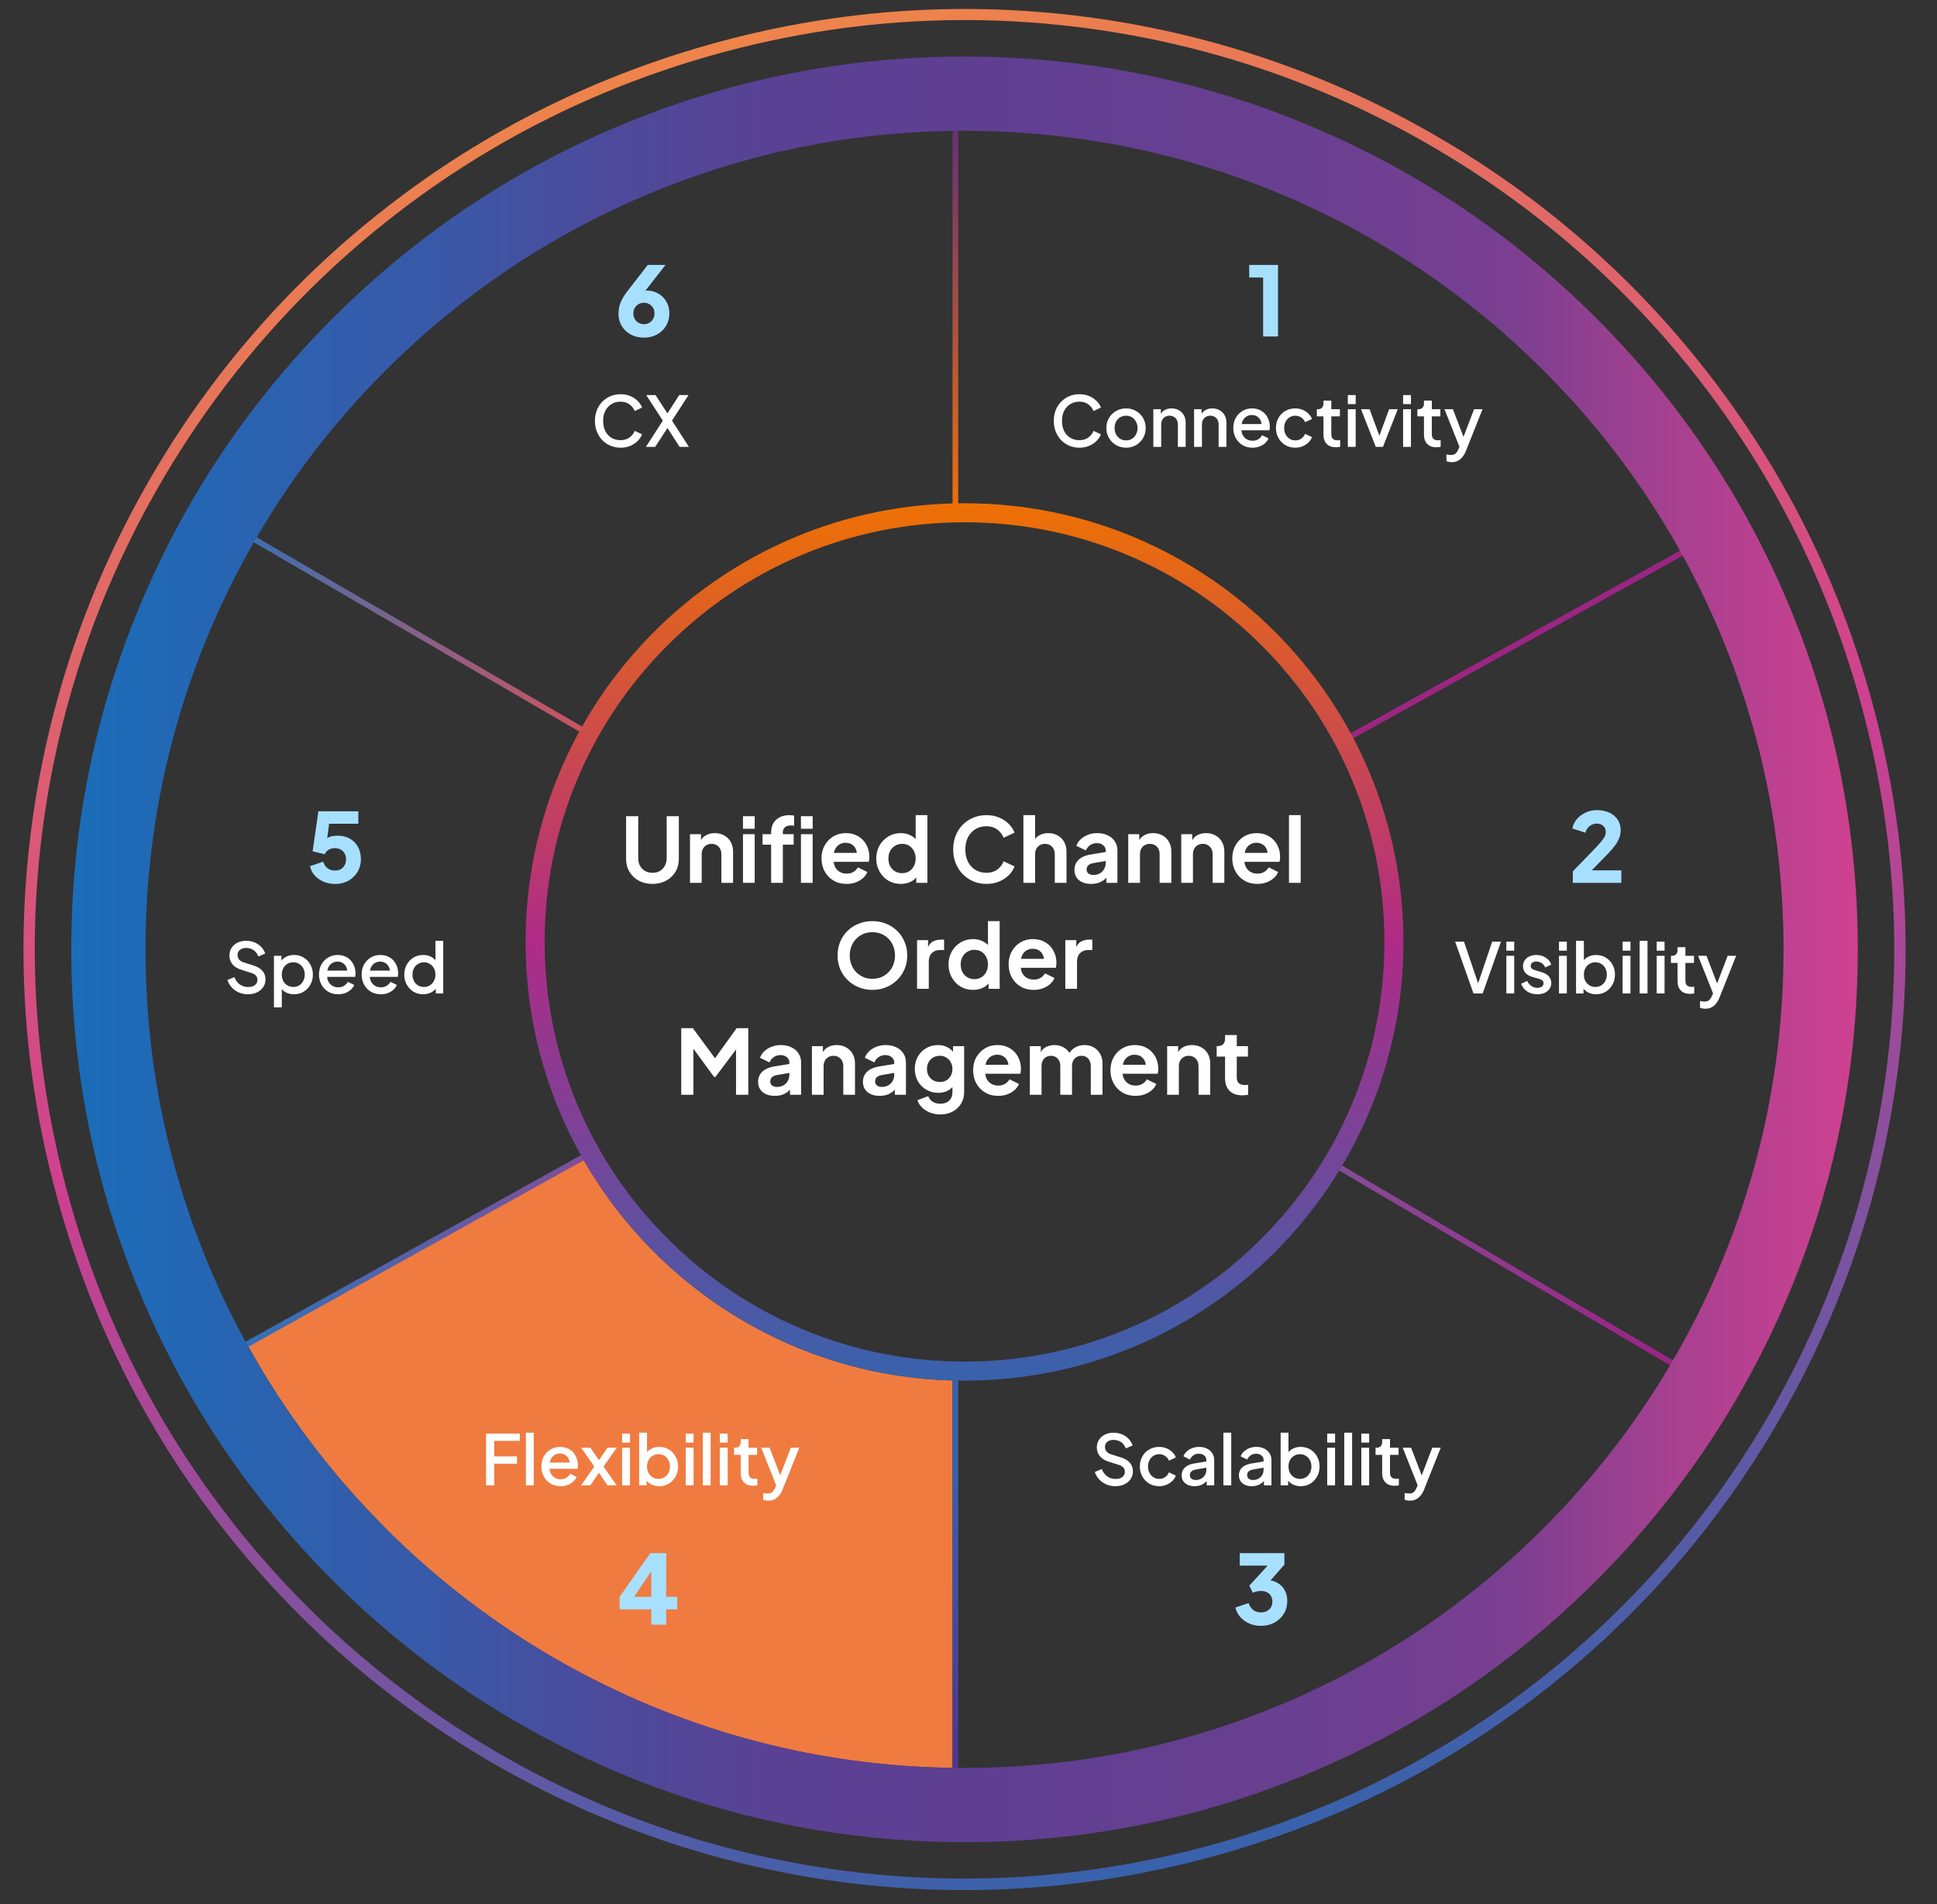 <svg width="585" height="575" viewBox="0 0 585 575" fill="none" xmlns="http://www.w3.org/2000/svg">
<rect x="0" y="0" width="585" height="575" fill="#333333" stroke="none"/>
<path d="M116.412 461.435C99.965 444.999 86.047 426.551 74.948 406.494L176.28 350.29C198.594 389.081 240.001 415.574 287.677 416.839V533.846C255.529 533.386 224.416 526.892 195.029 514.479C165.583 502.008 139.129 484.192 116.412 461.492V461.435Z" fill="#EF7B40"/>
<path d="M62.744 153.658L61.877 155.148L178.235 222.822L179.102 221.332L62.744 153.658Z" fill="url(#paint0_linear_4922_10136)"/>
<path d="M176.178 348.411L67.536 408.838L68.375 410.344L177.017 349.918L176.178 348.411Z" fill="url(#paint1_linear_4922_10136)"/>
<path d="M517.052 160.934L406.544 222.146L407.381 223.654L517.889 162.442L517.052 160.934Z" fill="url(#paint2_linear_4922_10136)"/>
<path d="M289.402 414.31H287.677V543.5H289.402V414.31Z" fill="url(#paint3_linear_4922_10136)"/>
<path d="M289.402 23.52H287.677V154.607H289.402V23.52Z" fill="url(#paint4_linear_4922_10136)"/>
<path d="M402.94 350.547L402.064 352.033L511.475 416.435L512.351 414.949L402.94 350.547Z" fill="url(#paint5_linear_4922_10136)"/>
<path d="M291.301 556.259C254.897 556.259 219.529 549.132 186.288 535.053C154.14 521.49 125.327 502.065 100.541 477.296C75.754 452.527 56.316 423.735 42.743 391.61C28.653 358.393 21.522 323.049 21.522 286.672C21.522 250.294 28.653 214.95 42.743 181.733C56.316 149.608 75.754 120.816 100.541 96.047C125.327 71.278 154.14 51.853 186.288 38.29C219.529 24.21 254.897 17.084 291.301 17.084C327.705 17.084 363.074 24.21 396.315 38.29C428.463 51.853 457.275 71.278 482.062 96.047C506.849 120.816 526.287 149.608 539.859 181.733C553.949 214.95 561.081 250.294 561.081 286.672C561.081 323.049 553.949 358.393 539.859 391.61C526.287 423.735 506.849 452.527 482.062 477.296C457.275 502.065 428.463 521.49 396.315 535.053C363.074 549.132 327.705 556.259 291.301 556.259ZM291.301 39.497C257.888 39.497 225.51 46.049 195.03 58.922C165.584 71.393 139.13 89.208 116.413 111.908C93.697 134.608 75.869 161.044 63.389 190.468C50.507 220.927 43.951 253.282 43.951 286.672C43.951 320.061 50.507 352.416 63.389 382.875C75.869 412.299 93.697 438.734 116.413 461.435C139.13 484.135 165.584 501.95 195.03 514.421C225.51 527.294 257.888 533.846 291.301 533.846C324.715 533.846 357.093 527.294 387.573 514.421C417.018 501.95 443.473 484.135 466.189 461.435C488.906 438.734 506.734 412.299 519.213 382.875C532.096 352.416 538.652 320.061 538.652 286.672C538.652 253.282 532.096 220.927 519.213 190.468C506.734 161.044 488.906 134.608 466.189 111.908C443.473 89.208 417.018 71.393 387.573 58.922C357.093 46.049 324.715 39.497 291.301 39.497Z" fill="url(#paint6_linear_4922_10136)"/>
<path d="M291.243 570.741C278.246 570.741 265.249 569.821 252.251 568.04C215.848 562.982 181.227 551.086 149.251 532.639C117.276 514.191 89.613 490.169 67.069 461.205C43.663 431.206 26.812 397.242 16.863 360.232C6.914 323.222 4.556 285.35 9.789 247.707C14.85 211.329 26.755 176.733 45.215 144.78C63.676 112.828 87.715 85.185 116.7 62.657C146.721 39.267 180.709 22.429 217.745 12.487C254.782 2.545 292.681 0.188 330.35 5.418C366.754 10.475 401.375 22.371 433.35 40.819C465.326 59.266 492.988 83.288 515.532 112.253C538.939 142.252 555.789 176.216 565.738 213.226C575.688 250.236 578.045 288.108 572.812 325.75C567.751 362.128 555.847 396.724 537.386 428.677C518.925 460.63 494.886 488.273 465.901 510.8C435.881 534.19 401.892 551.029 364.856 560.971C340.587 567.465 315.915 570.741 291.243 570.741ZM291.416 6.05C267.032 6.05 242.647 9.268 218.666 15.705C182.032 25.532 148.446 42.198 118.828 65.243C90.188 87.541 66.437 114.839 48.206 146.389C29.975 177.94 18.186 212.134 13.182 248.052C8.007 285.235 10.364 322.647 20.141 359.255C29.918 395.862 46.653 429.424 69.715 459.021C92.029 487.64 119.346 511.375 150.919 529.593C182.492 547.81 216.71 559.592 252.654 564.591C289.863 569.764 327.302 567.407 363.936 557.638C400.57 547.81 434.156 531.144 463.773 508.099C492.413 485.801 516.165 458.504 534.395 426.953C552.626 395.403 564.416 361.209 569.419 325.29C574.595 288.108 572.237 250.696 562.46 214.088C552.684 177.48 535.948 143.918 512.887 114.322C490.573 85.702 463.256 61.968 431.683 43.75C400.11 25.532 365.891 13.751 329.947 8.751C317.123 6.97 304.24 6.05 291.416 6.05Z" fill="url(#paint7_linear_4922_10136)"/>
<path d="M291.301 157.711C308.439 157.711 325.002 161.044 340.644 167.653C355.769 174.032 369.284 183.17 380.959 194.836C392.633 206.502 401.777 220.007 408.161 235.122C414.775 250.753 418.11 267.362 418.11 284.43C418.11 301.498 414.775 318.107 408.161 333.738C401.777 348.853 392.633 362.358 380.959 374.024C369.284 385.69 355.769 394.828 340.644 401.207C325.002 407.816 308.381 411.149 291.301 411.149C274.22 411.149 257.6 407.816 241.957 401.207C226.832 394.828 213.317 385.69 201.643 374.024C189.968 362.358 180.824 348.853 174.44 333.738C167.827 318.107 164.491 301.498 164.491 284.43C164.491 267.362 167.827 250.753 174.44 235.122C180.824 220.007 189.968 206.502 201.643 194.836C213.317 183.17 226.832 174.032 241.957 167.653C257.6 161.044 274.22 157.711 291.301 157.711ZM291.301 151.964C218.091 151.964 158.74 211.272 158.74 284.43C158.74 357.588 218.091 416.896 291.301 416.896C364.511 416.896 423.861 357.588 423.861 284.43C423.861 211.272 364.511 151.964 291.301 151.964Z" fill="url(#paint8_linear_4922_10136)"/>
<path d="M197.051 266.907C195.503 266.907 194.126 266.583 192.92 265.935C191.732 265.287 190.796 264.396 190.112 263.262C189.428 262.128 189.086 260.841 189.086 259.401V246.468H192.758V259.212C192.758 260.04 192.938 260.787 193.298 261.453C193.676 262.119 194.189 262.641 194.837 263.019C195.485 263.379 196.223 263.559 197.051 263.559C197.897 263.559 198.635 263.379 199.265 263.019C199.913 262.641 200.417 262.119 200.777 261.453C201.155 260.787 201.344 260.04 201.344 259.212V246.468H205.016V259.401C205.016 260.841 204.674 262.128 203.99 263.262C203.306 264.396 202.361 265.287 201.155 265.935C199.967 266.583 198.599 266.907 197.051 266.907ZM208.385 266.583V251.895H211.706V254.784L211.436 254.271C211.778 253.389 212.336 252.723 213.11 252.273C213.902 251.805 214.82 251.571 215.864 251.571C216.944 251.571 217.898 251.805 218.726 252.273C219.572 252.741 220.229 253.398 220.697 254.244C221.165 255.072 221.399 256.035 221.399 257.133V266.583H217.862V257.97C217.862 257.322 217.736 256.764 217.484 256.296C217.232 255.828 216.881 255.468 216.431 255.216C215.999 254.946 215.486 254.811 214.892 254.811C214.316 254.811 213.803 254.946 213.353 255.216C212.903 255.468 212.552 255.828 212.3 256.296C212.048 256.764 211.922 257.322 211.922 257.97V266.583H208.385ZM224.39 266.583V251.895H227.927V266.583H224.39ZM224.39 250.248V246.468H227.927V250.248H224.39ZM232.893 266.583V255.054H230.301V251.895H232.893V251.409C232.893 250.293 233.118 249.348 233.568 248.574C234.036 247.782 234.684 247.179 235.512 246.765C236.34 246.351 237.321 246.144 238.455 246.144C238.671 246.144 238.905 246.162 239.157 246.198C239.427 246.216 239.652 246.243 239.832 246.279V249.33C239.652 249.294 239.481 249.276 239.319 249.276C239.175 249.258 239.04 249.249 238.914 249.249C238.122 249.249 237.51 249.429 237.078 249.789C236.646 250.131 236.43 250.671 236.43 251.409V251.895H239.697V255.054H236.43V266.583H232.893ZM241.897 266.583V251.895H245.434V266.583H241.897ZM241.897 250.248V246.468H245.434V250.248H241.897ZM255.666 266.907C254.154 266.907 252.831 266.565 251.697 265.881C250.563 265.197 249.681 264.27 249.051 263.1C248.421 261.93 248.106 260.634 248.106 259.212C248.106 257.736 248.421 256.431 249.051 255.297C249.699 254.145 250.572 253.236 251.67 252.57C252.786 251.904 254.028 251.571 255.396 251.571C256.548 251.571 257.556 251.76 258.42 252.138C259.302 252.516 260.049 253.038 260.661 253.704C261.273 254.37 261.741 255.135 262.065 255.999C262.389 256.845 262.551 257.763 262.551 258.753C262.551 259.005 262.533 259.266 262.497 259.536C262.479 259.806 262.434 260.04 262.362 260.238H251.022V257.538H260.364L258.69 258.807C258.852 257.979 258.807 257.241 258.555 256.593C258.321 255.945 257.925 255.432 257.367 255.054C256.827 254.676 256.17 254.487 255.396 254.487C254.658 254.487 254.001 254.676 253.425 255.054C252.849 255.414 252.408 255.954 252.102 256.674C251.814 257.376 251.706 258.231 251.778 259.239C251.706 260.139 251.823 260.94 252.129 261.642C252.453 262.326 252.921 262.857 253.533 263.235C254.163 263.613 254.883 263.802 255.693 263.802C256.503 263.802 257.187 263.631 257.745 263.289C258.321 262.947 258.771 262.488 259.095 261.912L261.957 263.316C261.669 264.018 261.219 264.639 260.607 265.179C259.995 265.719 259.266 266.142 258.42 266.448C257.592 266.754 256.674 266.907 255.666 266.907ZM272.063 266.907C270.641 266.907 269.372 266.574 268.256 265.908C267.14 265.224 266.258 264.297 265.61 263.127C264.962 261.957 264.638 260.661 264.638 259.239C264.638 257.799 264.962 256.503 265.61 255.351C266.258 254.199 267.14 253.281 268.256 252.597C269.39 251.913 270.65 251.571 272.036 251.571C273.152 251.571 274.142 251.796 275.006 252.246C275.888 252.678 276.581 253.29 277.085 254.082L276.545 254.811V246.144H280.082V266.583H276.734V263.748L277.112 264.45C276.608 265.242 275.906 265.854 275.006 266.286C274.106 266.7 273.125 266.907 272.063 266.907ZM272.441 263.667C273.251 263.667 273.962 263.478 274.574 263.1C275.186 262.722 275.663 262.2 276.005 261.534C276.365 260.868 276.545 260.103 276.545 259.239C276.545 258.393 276.365 257.637 276.005 256.971C275.663 256.287 275.186 255.756 274.574 255.378C273.962 255 273.251 254.811 272.441 254.811C271.649 254.811 270.938 255.009 270.308 255.405C269.678 255.783 269.183 256.305 268.823 256.971C268.481 257.619 268.31 258.375 268.31 259.239C268.31 260.103 268.481 260.868 268.823 261.534C269.183 262.2 269.678 262.722 270.308 263.1C270.938 263.478 271.649 263.667 272.441 263.667ZM297.919 266.907C296.479 266.907 295.147 266.646 293.923 266.124C292.717 265.602 291.655 264.873 290.737 263.937C289.837 263.001 289.135 261.903 288.631 260.643C288.127 259.383 287.875 258.006 287.875 256.512C287.875 255.018 288.118 253.641 288.604 252.381C289.108 251.103 289.81 250.005 290.71 249.087C291.628 248.151 292.699 247.431 293.923 246.927C295.147 246.405 296.479 246.144 297.919 246.144C299.359 246.144 300.646 246.387 301.78 246.873C302.932 247.359 303.904 248.007 304.696 248.817C305.488 249.609 306.055 250.482 306.397 251.436L303.103 252.975C302.725 251.967 302.086 251.139 301.186 250.491C300.286 249.825 299.197 249.492 297.919 249.492C296.659 249.492 295.543 249.789 294.571 250.383C293.617 250.977 292.87 251.796 292.33 252.84C291.808 253.884 291.547 255.108 291.547 256.512C291.547 257.916 291.808 259.149 292.33 260.211C292.87 261.255 293.617 262.074 294.571 262.668C295.543 263.262 296.659 263.559 297.919 263.559C299.197 263.559 300.286 263.235 301.186 262.587C302.086 261.921 302.725 261.084 303.103 260.076L306.397 261.615C306.055 262.569 305.488 263.451 304.696 264.261C303.904 265.053 302.932 265.692 301.78 266.178C300.646 266.664 299.359 266.907 297.919 266.907ZM309.081 266.583V246.144H312.618V254.784L312.132 254.271C312.474 253.389 313.032 252.723 313.806 252.273C314.598 251.805 315.516 251.571 316.56 251.571C317.64 251.571 318.594 251.805 319.422 252.273C320.268 252.741 320.925 253.398 321.393 254.244C321.861 255.072 322.095 256.035 322.095 257.133V266.583H318.558V257.97C318.558 257.322 318.432 256.764 318.18 256.296C317.928 255.828 317.577 255.468 317.127 255.216C316.695 254.946 316.182 254.811 315.588 254.811C315.012 254.811 314.499 254.946 314.049 255.216C313.599 255.468 313.248 255.828 312.996 256.296C312.744 256.764 312.618 257.322 312.618 257.97V266.583H309.081ZM329.541 266.907C328.515 266.907 327.624 266.736 326.868 266.394C326.112 266.052 325.527 265.566 325.113 264.936C324.699 264.288 324.492 263.541 324.492 262.695C324.492 261.885 324.672 261.165 325.032 260.535C325.392 259.887 325.95 259.347 326.706 258.915C327.462 258.483 328.416 258.177 329.568 257.997L334.374 257.214V259.914L330.243 260.616C329.541 260.742 329.019 260.967 328.677 261.291C328.335 261.615 328.164 262.038 328.164 262.56C328.164 263.064 328.353 263.469 328.731 263.775C329.127 264.063 329.613 264.207 330.189 264.207C330.927 264.207 331.575 264.054 332.133 263.748C332.709 263.424 333.15 262.983 333.456 262.425C333.78 261.867 333.942 261.255 333.942 260.589V256.809C333.942 256.179 333.69 255.657 333.186 255.243C332.7 254.811 332.052 254.595 331.242 254.595C330.486 254.595 329.811 254.802 329.217 255.216C328.641 255.612 328.218 256.143 327.948 256.809L325.059 255.405C325.347 254.631 325.797 253.965 326.409 253.407C327.039 252.831 327.777 252.381 328.623 252.057C329.469 251.733 330.387 251.571 331.377 251.571C332.583 251.571 333.645 251.796 334.563 252.246C335.481 252.678 336.192 253.29 336.696 254.082C337.218 254.856 337.479 255.765 337.479 256.809V266.583H334.131V264.072L334.887 264.018C334.509 264.648 334.059 265.179 333.537 265.611C333.015 266.025 332.421 266.349 331.755 266.583C331.089 266.799 330.351 266.907 329.541 266.907ZM340.748 266.583V251.895H344.069V254.784L343.799 254.271C344.141 253.389 344.699 252.723 345.473 252.273C346.265 251.805 347.183 251.571 348.227 251.571C349.307 251.571 350.261 251.805 351.089 252.273C351.935 252.741 352.592 253.398 353.06 254.244C353.528 255.072 353.762 256.035 353.762 257.133V266.583H350.225V257.97C350.225 257.322 350.099 256.764 349.847 256.296C349.595 255.828 349.244 255.468 348.794 255.216C348.362 254.946 347.849 254.811 347.255 254.811C346.679 254.811 346.166 254.946 345.716 255.216C345.266 255.468 344.915 255.828 344.663 256.296C344.411 256.764 344.285 257.322 344.285 257.97V266.583H340.748ZM356.753 266.583V251.895H360.074V254.784L359.804 254.271C360.146 253.389 360.704 252.723 361.478 252.273C362.27 251.805 363.188 251.571 364.232 251.571C365.312 251.571 366.266 251.805 367.094 252.273C367.94 252.741 368.597 253.398 369.065 254.244C369.533 255.072 369.767 256.035 369.767 257.133V266.583H366.23V257.97C366.23 257.322 366.104 256.764 365.852 256.296C365.6 255.828 365.249 255.468 364.799 255.216C364.367 254.946 363.854 254.811 363.26 254.811C362.684 254.811 362.171 254.946 361.721 255.216C361.271 255.468 360.92 255.828 360.668 256.296C360.416 256.764 360.29 257.322 360.29 257.97V266.583H356.753ZM379.724 266.907C378.212 266.907 376.889 266.565 375.755 265.881C374.621 265.197 373.739 264.27 373.109 263.1C372.479 261.93 372.164 260.634 372.164 259.212C372.164 257.736 372.479 256.431 373.109 255.297C373.757 254.145 374.63 253.236 375.728 252.57C376.844 251.904 378.086 251.571 379.454 251.571C380.606 251.571 381.614 251.76 382.478 252.138C383.36 252.516 384.107 253.038 384.719 253.704C385.331 254.37 385.799 255.135 386.123 255.999C386.447 256.845 386.609 257.763 386.609 258.753C386.609 259.005 386.591 259.266 386.555 259.536C386.537 259.806 386.492 260.04 386.42 260.238H375.08V257.538H384.422L382.748 258.807C382.91 257.979 382.865 257.241 382.613 256.593C382.379 255.945 381.983 255.432 381.425 255.054C380.885 254.676 380.228 254.487 379.454 254.487C378.716 254.487 378.059 254.676 377.483 255.054C376.907 255.414 376.466 255.954 376.16 256.674C375.872 257.376 375.764 258.231 375.836 259.239C375.764 260.139 375.881 260.94 376.187 261.642C376.511 262.326 376.979 262.857 377.591 263.235C378.221 263.613 378.941 263.802 379.751 263.802C380.561 263.802 381.245 263.631 381.803 263.289C382.379 262.947 382.829 262.488 383.153 261.912L386.015 263.316C385.727 264.018 385.277 264.639 384.665 265.179C384.053 265.719 383.324 266.142 382.478 266.448C381.65 266.754 380.732 266.907 379.724 266.907ZM389.29 266.583V246.144H392.827V266.583H389.29ZM263.468 298.907C261.992 298.907 260.615 298.646 259.337 298.124C258.059 297.602 256.943 296.873 255.989 295.937C255.035 295.001 254.288 293.903 253.748 292.643C253.226 291.365 252.965 289.988 252.965 288.512C252.965 287.018 253.226 285.641 253.748 284.381C254.27 283.121 255.008 282.023 255.962 281.087C256.916 280.151 258.032 279.431 259.31 278.927C260.588 278.405 261.974 278.144 263.468 278.144C264.962 278.144 266.348 278.405 267.626 278.927C268.904 279.449 270.02 280.178 270.974 281.114C271.928 282.032 272.666 283.121 273.188 284.381C273.728 285.641 273.998 287.018 273.998 288.512C273.998 289.988 273.728 291.365 273.188 292.643C272.648 293.903 271.901 295.001 270.947 295.937C269.993 296.873 268.877 297.602 267.599 298.124C266.339 298.646 264.962 298.907 263.468 298.907ZM263.468 295.559C264.458 295.559 265.367 295.388 266.195 295.046C267.023 294.686 267.743 294.191 268.355 293.561C268.985 292.931 269.462 292.184 269.786 291.32C270.128 290.456 270.299 289.52 270.299 288.512C270.299 287.504 270.128 286.577 269.786 285.731C269.462 284.867 268.985 284.12 268.355 283.49C267.743 282.842 267.023 282.347 266.195 282.005C265.367 281.663 264.458 281.492 263.468 281.492C262.496 281.492 261.596 281.663 260.768 282.005C259.94 282.347 259.211 282.842 258.581 283.49C257.969 284.12 257.492 284.867 257.15 285.731C256.808 286.577 256.637 287.504 256.637 288.512C256.637 289.52 256.808 290.456 257.15 291.32C257.492 292.184 257.969 292.931 258.581 293.561C259.211 294.191 259.94 294.686 260.768 295.046C261.596 295.388 262.496 295.559 263.468 295.559ZM276.966 298.583V283.895H280.287V287.162L280.017 286.676C280.359 285.578 280.89 284.813 281.61 284.381C282.348 283.949 283.23 283.733 284.256 283.733H285.12V286.865H283.851C282.843 286.865 282.033 287.18 281.421 287.81C280.809 288.422 280.503 289.286 280.503 290.402V298.583H276.966ZM293.895 298.907C292.473 298.907 291.204 298.574 290.088 297.908C288.972 297.224 288.09 296.297 287.442 295.127C286.794 293.957 286.47 292.661 286.47 291.239C286.47 289.799 286.794 288.503 287.442 287.351C288.09 286.199 288.972 285.281 290.088 284.597C291.222 283.913 292.482 283.571 293.868 283.571C294.984 283.571 295.974 283.796 296.838 284.246C297.72 284.678 298.413 285.29 298.917 286.082L298.377 286.811V278.144H301.914V298.583H298.566V295.748L298.944 296.45C298.44 297.242 297.738 297.854 296.838 298.286C295.938 298.7 294.957 298.907 293.895 298.907ZM294.273 295.667C295.083 295.667 295.794 295.478 296.406 295.1C297.018 294.722 297.495 294.2 297.837 293.534C298.197 292.868 298.377 292.103 298.377 291.239C298.377 290.393 298.197 289.637 297.837 288.971C297.495 288.287 297.018 287.756 296.406 287.378C295.794 287 295.083 286.811 294.273 286.811C293.481 286.811 292.77 287.009 292.14 287.405C291.51 287.783 291.015 288.305 290.655 288.971C290.313 289.619 290.142 290.375 290.142 291.239C290.142 292.103 290.313 292.868 290.655 293.534C291.015 294.2 291.51 294.722 292.14 295.1C292.77 295.478 293.481 295.667 294.273 295.667ZM312.171 298.907C310.659 298.907 309.336 298.565 308.202 297.881C307.068 297.197 306.186 296.27 305.556 295.1C304.926 293.93 304.611 292.634 304.611 291.212C304.611 289.736 304.926 288.431 305.556 287.297C306.204 286.145 307.077 285.236 308.175 284.57C309.291 283.904 310.533 283.571 311.901 283.571C313.053 283.571 314.061 283.76 314.925 284.138C315.807 284.516 316.554 285.038 317.166 285.704C317.778 286.37 318.246 287.135 318.57 287.999C318.894 288.845 319.056 289.763 319.056 290.753C319.056 291.005 319.038 291.266 319.002 291.536C318.984 291.806 318.939 292.04 318.867 292.238H307.527V289.538H316.869L315.195 290.807C315.357 289.979 315.312 289.241 315.06 288.593C314.826 287.945 314.43 287.432 313.872 287.054C313.332 286.676 312.675 286.487 311.901 286.487C311.163 286.487 310.506 286.676 309.93 287.054C309.354 287.414 308.913 287.954 308.607 288.674C308.319 289.376 308.211 290.231 308.283 291.239C308.211 292.139 308.328 292.94 308.634 293.642C308.958 294.326 309.426 294.857 310.038 295.235C310.668 295.613 311.388 295.802 312.198 295.802C313.008 295.802 313.692 295.631 314.25 295.289C314.826 294.947 315.276 294.488 315.6 293.912L318.462 295.316C318.174 296.018 317.724 296.639 317.112 297.179C316.5 297.719 315.771 298.142 314.925 298.448C314.097 298.754 313.179 298.907 312.171 298.907ZM321.737 298.583V283.895H325.058V287.162L324.788 286.676C325.13 285.578 325.661 284.813 326.381 284.381C327.119 283.949 328.001 283.733 329.027 283.733H329.891V286.865H328.622C327.614 286.865 326.804 287.18 326.192 287.81C325.58 288.422 325.274 289.286 325.274 290.402V298.583H321.737ZM205.742 330.583V310.468H209.252L216.785 320.701H215.111L222.482 310.468H225.992V330.583H222.293V314.653L223.724 315.004L216.083 325.183H215.651L208.199 315.004L209.414 314.653V330.583H205.742ZM233.999 330.907C232.973 330.907 232.082 330.736 231.326 330.394C230.57 330.052 229.985 329.566 229.571 328.936C229.157 328.288 228.95 327.541 228.95 326.695C228.95 325.885 229.13 325.165 229.49 324.535C229.85 323.887 230.408 323.347 231.164 322.915C231.92 322.483 232.874 322.177 234.026 321.997L238.832 321.214V323.914L234.701 324.616C233.999 324.742 233.477 324.967 233.135 325.291C232.793 325.615 232.622 326.038 232.622 326.56C232.622 327.064 232.811 327.469 233.189 327.775C233.585 328.063 234.071 328.207 234.647 328.207C235.385 328.207 236.033 328.054 236.591 327.748C237.167 327.424 237.608 326.983 237.914 326.425C238.238 325.867 238.4 325.255 238.4 324.589V320.809C238.4 320.179 238.148 319.657 237.644 319.243C237.158 318.811 236.51 318.595 235.7 318.595C234.944 318.595 234.269 318.802 233.675 319.216C233.099 319.612 232.676 320.143 232.406 320.809L229.517 319.405C229.805 318.631 230.255 317.965 230.867 317.407C231.497 316.831 232.235 316.381 233.081 316.057C233.927 315.733 234.845 315.571 235.835 315.571C237.041 315.571 238.103 315.796 239.021 316.246C239.939 316.678 240.65 317.29 241.154 318.082C241.676 318.856 241.937 319.765 241.937 320.809V330.583H238.589V328.072L239.345 328.018C238.967 328.648 238.517 329.179 237.995 329.611C237.473 330.025 236.879 330.349 236.213 330.583C235.547 330.799 234.809 330.907 233.999 330.907ZM245.206 330.583V315.895H248.527V318.784L248.257 318.271C248.599 317.389 249.157 316.723 249.931 316.273C250.723 315.805 251.641 315.571 252.685 315.571C253.765 315.571 254.719 315.805 255.547 316.273C256.393 316.741 257.05 317.398 257.518 318.244C257.986 319.072 258.22 320.035 258.22 321.133V330.583H254.683V321.97C254.683 321.322 254.557 320.764 254.305 320.296C254.053 319.828 253.702 319.468 253.252 319.216C252.82 318.946 252.307 318.811 251.713 318.811C251.137 318.811 250.624 318.946 250.174 319.216C249.724 319.468 249.373 319.828 249.121 320.296C248.869 320.764 248.743 321.322 248.743 321.97V330.583H245.206ZM265.666 330.907C264.64 330.907 263.749 330.736 262.993 330.394C262.237 330.052 261.652 329.566 261.238 328.936C260.824 328.288 260.617 327.541 260.617 326.695C260.617 325.885 260.797 325.165 261.157 324.535C261.517 323.887 262.075 323.347 262.831 322.915C263.587 322.483 264.541 322.177 265.693 321.997L270.499 321.214V323.914L266.368 324.616C265.666 324.742 265.144 324.967 264.802 325.291C264.46 325.615 264.289 326.038 264.289 326.56C264.289 327.064 264.478 327.469 264.856 327.775C265.252 328.063 265.738 328.207 266.314 328.207C267.052 328.207 267.7 328.054 268.258 327.748C268.834 327.424 269.275 326.983 269.581 326.425C269.905 325.867 270.067 325.255 270.067 324.589V320.809C270.067 320.179 269.815 319.657 269.311 319.243C268.825 318.811 268.177 318.595 267.367 318.595C266.611 318.595 265.936 318.802 265.342 319.216C264.766 319.612 264.343 320.143 264.073 320.809L261.184 319.405C261.472 318.631 261.922 317.965 262.534 317.407C263.164 316.831 263.902 316.381 264.748 316.057C265.594 315.733 266.512 315.571 267.502 315.571C268.708 315.571 269.77 315.796 270.688 316.246C271.606 316.678 272.317 317.29 272.821 318.082C273.343 318.856 273.604 319.765 273.604 320.809V330.583H270.256V328.072L271.012 328.018C270.634 328.648 270.184 329.179 269.662 329.611C269.14 330.025 268.546 330.349 267.88 330.583C267.214 330.799 266.476 330.907 265.666 330.907ZM284.001 336.523C282.903 336.523 281.886 336.343 280.95 335.983C280.014 335.623 279.204 335.119 278.52 334.471C277.854 333.841 277.368 333.094 277.062 332.23L280.356 330.988C280.572 331.672 280.995 332.221 281.625 332.635C282.273 333.067 283.065 333.283 284.001 333.283C284.721 333.283 285.351 333.148 285.891 332.878C286.449 332.608 286.881 332.212 287.187 331.69C287.493 331.186 287.646 330.574 287.646 329.854V326.506L288.321 327.316C287.817 328.198 287.142 328.864 286.296 329.314C285.45 329.764 284.487 329.989 283.407 329.989C282.039 329.989 280.815 329.674 279.735 329.044C278.655 328.414 277.809 327.55 277.197 326.452C276.585 325.354 276.279 324.121 276.279 322.753C276.279 321.367 276.585 320.134 277.197 319.054C277.809 317.974 278.646 317.128 279.708 316.516C280.77 315.886 281.976 315.571 283.326 315.571C284.424 315.571 285.387 315.805 286.215 316.273C287.061 316.723 287.763 317.38 288.321 318.244L287.835 319.135V315.895H291.183V329.854C291.183 331.132 290.868 332.275 290.238 333.283C289.626 334.291 288.78 335.083 287.7 335.659C286.638 336.235 285.405 336.523 284.001 336.523ZM283.839 326.722C284.595 326.722 285.252 326.56 285.81 326.236C286.386 325.894 286.836 325.426 287.16 324.832C287.484 324.238 287.646 323.554 287.646 322.78C287.646 322.024 287.475 321.349 287.133 320.755C286.809 320.143 286.359 319.666 285.783 319.324C285.225 318.982 284.577 318.811 283.839 318.811C283.101 318.811 282.435 318.982 281.841 319.324C281.247 319.666 280.779 320.143 280.437 320.755C280.113 321.349 279.951 322.024 279.951 322.78C279.951 323.536 280.113 324.211 280.437 324.805C280.779 325.399 281.238 325.867 281.814 326.209C282.408 326.551 283.083 326.722 283.839 326.722ZM301.453 330.907C299.941 330.907 298.618 330.565 297.484 329.881C296.35 329.197 295.468 328.27 294.838 327.1C294.208 325.93 293.893 324.634 293.893 323.212C293.893 321.736 294.208 320.431 294.838 319.297C295.486 318.145 296.359 317.236 297.457 316.57C298.573 315.904 299.815 315.571 301.183 315.571C302.335 315.571 303.343 315.76 304.207 316.138C305.089 316.516 305.836 317.038 306.448 317.704C307.06 318.37 307.528 319.135 307.852 319.999C308.176 320.845 308.338 321.763 308.338 322.753C308.338 323.005 308.32 323.266 308.284 323.536C308.266 323.806 308.221 324.04 308.149 324.238H296.809V321.538H306.151L304.477 322.807C304.639 321.979 304.594 321.241 304.342 320.593C304.108 319.945 303.712 319.432 303.154 319.054C302.614 318.676 301.957 318.487 301.183 318.487C300.445 318.487 299.788 318.676 299.212 319.054C298.636 319.414 298.195 319.954 297.889 320.674C297.601 321.376 297.493 322.231 297.565 323.239C297.493 324.139 297.61 324.94 297.916 325.642C298.24 326.326 298.708 326.857 299.32 327.235C299.95 327.613 300.67 327.802 301.48 327.802C302.29 327.802 302.974 327.631 303.532 327.289C304.108 326.947 304.558 326.488 304.882 325.912L307.744 327.316C307.456 328.018 307.006 328.639 306.394 329.179C305.782 329.719 305.053 330.142 304.207 330.448C303.379 330.754 302.461 330.907 301.453 330.907ZM311.019 330.583V315.895H314.34V319.297L313.962 318.73C314.232 317.668 314.772 316.876 315.582 316.354C316.392 315.832 317.346 315.571 318.444 315.571C319.65 315.571 320.712 315.886 321.63 316.516C322.548 317.146 323.142 317.974 323.412 319L322.413 319.081C322.863 317.911 323.538 317.038 324.438 316.462C325.338 315.868 326.373 315.571 327.543 315.571C328.587 315.571 329.514 315.805 330.324 316.273C331.152 316.741 331.8 317.398 332.268 318.244C332.736 319.072 332.97 320.035 332.97 321.133V330.583H329.433V321.97C329.433 321.322 329.316 320.764 329.082 320.296C328.848 319.828 328.524 319.468 328.11 319.216C327.696 318.946 327.192 318.811 326.598 318.811C326.04 318.811 325.545 318.946 325.113 319.216C324.681 319.468 324.348 319.828 324.114 320.296C323.88 320.764 323.763 321.322 323.763 321.97V330.583H320.226V321.97C320.226 321.322 320.109 320.764 319.875 320.296C319.641 319.828 319.308 319.468 318.876 319.216C318.462 318.946 317.967 318.811 317.391 318.811C316.833 318.811 316.338 318.946 315.906 319.216C315.474 319.468 315.141 319.828 314.907 320.296C314.673 320.764 314.556 321.322 314.556 321.97V330.583H311.019ZM342.928 330.907C341.416 330.907 340.093 330.565 338.959 329.881C337.825 329.197 336.943 328.27 336.313 327.1C335.683 325.93 335.368 324.634 335.368 323.212C335.368 321.736 335.683 320.431 336.313 319.297C336.961 318.145 337.834 317.236 338.932 316.57C340.048 315.904 341.29 315.571 342.658 315.571C343.81 315.571 344.818 315.76 345.682 316.138C346.564 316.516 347.311 317.038 347.923 317.704C348.535 318.37 349.003 319.135 349.327 319.999C349.651 320.845 349.813 321.763 349.813 322.753C349.813 323.005 349.795 323.266 349.759 323.536C349.741 323.806 349.696 324.04 349.624 324.238H338.284V321.538H347.626L345.952 322.807C346.114 321.979 346.069 321.241 345.817 320.593C345.583 319.945 345.187 319.432 344.629 319.054C344.089 318.676 343.432 318.487 342.658 318.487C341.92 318.487 341.263 318.676 340.687 319.054C340.111 319.414 339.67 319.954 339.364 320.674C339.076 321.376 338.968 322.231 339.04 323.239C338.968 324.139 339.085 324.94 339.391 325.642C339.715 326.326 340.183 326.857 340.795 327.235C341.425 327.613 342.145 327.802 342.955 327.802C343.765 327.802 344.449 327.631 345.007 327.289C345.583 326.947 346.033 326.488 346.357 325.912L349.219 327.316C348.931 328.018 348.481 328.639 347.869 329.179C347.257 329.719 346.528 330.142 345.682 330.448C344.854 330.754 343.936 330.907 342.928 330.907ZM352.494 330.583V315.895H355.815V318.784L355.545 318.271C355.887 317.389 356.445 316.723 357.219 316.273C358.011 315.805 358.929 315.571 359.973 315.571C361.053 315.571 362.007 315.805 362.835 316.273C363.681 316.741 364.338 317.398 364.806 318.244C365.274 319.072 365.508 320.035 365.508 321.133V330.583H361.971V321.97C361.971 321.322 361.845 320.764 361.593 320.296C361.341 319.828 360.99 319.468 360.54 319.216C360.108 318.946 359.595 318.811 359.001 318.811C358.425 318.811 357.912 318.946 357.462 319.216C357.012 319.468 356.661 319.828 356.409 320.296C356.157 320.764 356.031 321.322 356.031 321.97V330.583H352.494ZM375.195 330.745C373.539 330.745 372.252 330.295 371.334 329.395C370.434 328.477 369.984 327.19 369.984 325.534V319.054H367.446V315.895H367.716C368.436 315.895 368.994 315.706 369.39 315.328C369.786 314.95 369.984 314.401 369.984 313.681V312.547H373.521V315.895H376.896V319.054H373.521V325.345C373.521 325.831 373.602 326.245 373.764 326.587C373.944 326.929 374.214 327.19 374.574 327.37C374.952 327.55 375.429 327.64 376.005 327.64C376.131 327.64 376.275 327.631 376.437 327.613C376.617 327.595 376.788 327.577 376.95 327.559V330.583C376.698 330.619 376.41 330.655 376.086 330.691C375.762 330.727 375.465 330.745 375.195 330.745Z" fill="white"/>
<path d="M326.005 135.187C324.899 135.187 323.87 134.984 322.918 134.578C321.98 134.172 321.161 133.612 320.461 132.898C319.775 132.17 319.236 131.316 318.844 130.336C318.452 129.356 318.256 128.278 318.256 127.102C318.256 125.94 318.445 124.869 318.823 123.889C319.215 122.895 319.761 122.041 320.461 121.327C321.161 120.599 321.98 120.039 322.918 119.647C323.856 119.241 324.885 119.038 326.005 119.038C327.111 119.038 328.098 119.227 328.966 119.605C329.848 119.983 330.59 120.48 331.192 121.096C331.794 121.698 332.228 122.356 332.494 123.07L330.268 124.12C329.932 123.28 329.393 122.601 328.651 122.083C327.923 121.551 327.041 121.285 326.005 121.285C324.969 121.285 324.052 121.53 323.254 122.02C322.456 122.51 321.833 123.189 321.385 124.057C320.951 124.925 320.734 125.94 320.734 127.102C320.734 128.264 320.951 129.286 321.385 130.168C321.833 131.036 322.456 131.715 323.254 132.205C324.052 132.681 324.969 132.919 326.005 132.919C327.041 132.919 327.923 132.66 328.651 132.142C329.393 131.624 329.932 130.945 330.268 130.105L332.494 131.155C332.228 131.855 331.794 132.513 331.192 133.129C330.59 133.745 329.848 134.242 328.966 134.62C328.098 134.998 327.111 135.187 326.005 135.187ZM340.087 135.187C338.995 135.187 337.994 134.928 337.084 134.41C336.188 133.892 335.474 133.185 334.942 132.289C334.41 131.393 334.144 130.378 334.144 129.244C334.144 128.096 334.41 127.081 334.942 126.199C335.474 125.303 336.188 124.603 337.084 124.099C337.98 123.581 338.981 123.322 340.087 123.322C341.207 123.322 342.208 123.581 343.09 124.099C343.986 124.603 344.693 125.303 345.211 126.199C345.743 127.081 346.009 128.096 346.009 129.244C346.009 130.392 345.743 131.414 345.211 132.31C344.679 133.206 343.965 133.913 343.069 134.431C342.173 134.935 341.179 135.187 340.087 135.187ZM340.087 132.982C340.759 132.982 341.354 132.821 341.872 132.499C342.39 132.177 342.796 131.736 343.09 131.176C343.398 130.602 343.552 129.958 343.552 129.244C343.552 128.53 343.398 127.893 343.09 127.333C342.796 126.773 342.39 126.332 341.872 126.01C341.354 125.688 340.759 125.527 340.087 125.527C339.429 125.527 338.834 125.688 338.302 126.01C337.784 126.332 337.371 126.773 337.063 127.333C336.769 127.893 336.622 128.53 336.622 129.244C336.622 129.958 336.769 130.602 337.063 131.176C337.371 131.736 337.784 132.177 338.302 132.499C338.834 132.821 339.429 132.982 340.087 132.982ZM348.325 134.935V123.574H350.593V125.8L350.32 125.506C350.6 124.792 351.048 124.253 351.664 123.889C352.28 123.511 352.994 123.322 353.806 123.322C354.646 123.322 355.388 123.504 356.032 123.868C356.676 124.232 357.18 124.736 357.544 125.38C357.908 126.024 358.09 126.766 358.09 127.606V134.935H355.738V128.236C355.738 127.662 355.633 127.179 355.423 126.787C355.213 126.381 354.912 126.073 354.52 125.863C354.142 125.639 353.708 125.527 353.218 125.527C352.728 125.527 352.287 125.639 351.895 125.863C351.517 126.073 351.223 126.381 351.013 126.787C350.803 127.193 350.698 127.676 350.698 128.236V134.935H348.325ZM360.63 134.935V123.574H362.898V125.8L362.625 125.506C362.905 124.792 363.353 124.253 363.969 123.889C364.585 123.511 365.299 123.322 366.111 123.322C366.951 123.322 367.693 123.504 368.337 123.868C368.981 124.232 369.485 124.736 369.849 125.38C370.213 126.024 370.395 126.766 370.395 127.606V134.935H368.043V128.236C368.043 127.662 367.938 127.179 367.728 126.787C367.518 126.381 367.217 126.073 366.825 125.863C366.447 125.639 366.013 125.527 365.523 125.527C365.033 125.527 364.592 125.639 364.2 125.863C363.822 126.073 363.528 126.381 363.318 126.787C363.108 127.193 363.003 127.676 363.003 128.236V134.935H360.63ZM378.269 135.187C377.135 135.187 376.127 134.928 375.245 134.41C374.377 133.878 373.698 133.164 373.208 132.268C372.718 131.358 372.473 130.343 372.473 129.223C372.473 128.075 372.718 127.06 373.208 126.178C373.712 125.296 374.384 124.603 375.224 124.099C376.064 123.581 377.016 123.322 378.08 123.322C378.934 123.322 379.697 123.469 380.369 123.763C381.041 124.057 381.608 124.463 382.07 124.981C382.532 125.485 382.882 126.066 383.12 126.724C383.372 127.382 383.498 128.082 383.498 128.824C383.498 129.006 383.491 129.195 383.477 129.391C383.463 129.587 383.435 129.769 383.393 129.937H374.342V128.047H382.049L380.915 128.908C381.055 128.222 381.006 127.613 380.768 127.081C380.544 126.535 380.194 126.108 379.718 125.8C379.256 125.478 378.71 125.317 378.08 125.317C377.45 125.317 376.89 125.478 376.4 125.8C375.91 126.108 375.532 126.556 375.266 127.144C375 127.718 374.895 128.418 374.951 129.244C374.881 130.014 374.986 130.686 375.266 131.26C375.56 131.834 375.966 132.282 376.484 132.604C377.016 132.926 377.618 133.087 378.29 133.087C378.976 133.087 379.557 132.933 380.033 132.625C380.523 132.317 380.908 131.918 381.188 131.428L383.12 132.373C382.896 132.905 382.546 133.388 382.07 133.822C381.608 134.242 381.048 134.578 380.39 134.83C379.746 135.068 379.039 135.187 378.269 135.187ZM391.211 135.187C390.077 135.187 389.069 134.928 388.187 134.41C387.319 133.878 386.626 133.164 386.108 132.268C385.604 131.372 385.352 130.357 385.352 129.223C385.352 128.103 385.604 127.095 386.108 126.199C386.612 125.303 387.305 124.603 388.187 124.099C389.069 123.581 390.077 123.322 391.211 123.322C391.981 123.322 392.702 123.462 393.374 123.742C394.046 124.008 394.627 124.379 395.117 124.855C395.621 125.331 395.992 125.884 396.23 126.514L394.151 127.48C393.913 126.892 393.528 126.423 392.996 126.073C392.478 125.709 391.883 125.527 391.211 125.527C390.567 125.527 389.986 125.688 389.468 126.01C388.964 126.318 388.565 126.759 388.271 127.333C387.977 127.893 387.83 128.53 387.83 129.244C387.83 129.958 387.977 130.602 388.271 131.176C388.565 131.736 388.964 132.177 389.468 132.499C389.986 132.821 390.567 132.982 391.211 132.982C391.897 132.982 392.492 132.807 392.996 132.457C393.514 132.093 393.899 131.61 394.151 131.008L396.23 131.995C396.006 132.597 395.642 133.143 395.138 133.633C394.648 134.109 394.067 134.487 393.395 134.767C392.723 135.047 391.995 135.187 391.211 135.187ZM403.463 135.061C402.273 135.061 401.349 134.725 400.691 134.053C400.033 133.381 399.704 132.436 399.704 131.218V125.716H397.709V123.574H398.024C398.556 123.574 398.969 123.42 399.263 123.112C399.557 122.804 399.704 122.384 399.704 121.852V120.97H402.077V123.574H404.66V125.716H402.077V131.113C402.077 131.505 402.14 131.841 402.266 132.121C402.392 132.387 402.595 132.597 402.875 132.751C403.155 132.891 403.519 132.961 403.967 132.961C404.079 132.961 404.205 132.954 404.345 132.94C404.485 132.926 404.618 132.912 404.744 132.898V134.935C404.548 134.963 404.331 134.991 404.093 135.019C403.855 135.047 403.645 135.061 403.463 135.061ZM407.06 134.935V123.574H409.433V134.935H407.06ZM407.06 122.02V119.29H409.433V122.02H407.06ZM415.504 134.935L411.052 123.574H413.635L417.058 132.835H416.113L419.536 123.574H422.14L417.667 134.935H415.504ZM423.753 134.935V123.574H426.126V134.935H423.753ZM423.753 122.02V119.29H426.126V122.02H423.753ZM433.815 135.061C432.625 135.061 431.701 134.725 431.043 134.053C430.385 133.381 430.056 132.436 430.056 131.218V125.716H428.061V123.574H428.376C428.908 123.574 429.321 123.42 429.615 123.112C429.909 122.804 430.056 122.384 430.056 121.852V120.97H432.429V123.574H435.012V125.716H432.429V131.113C432.429 131.505 432.492 131.841 432.618 132.121C432.744 132.387 432.947 132.597 433.227 132.751C433.507 132.891 433.871 132.961 434.319 132.961C434.431 132.961 434.557 132.954 434.697 132.94C434.837 132.926 434.97 132.912 435.096 132.898V134.935C434.9 134.963 434.683 134.991 434.445 135.019C434.207 135.047 433.997 135.061 433.815 135.061ZM438.419 139.555C438.139 139.555 437.859 139.527 437.579 139.471C437.313 139.429 437.068 139.359 436.844 139.261V137.224C437.012 137.266 437.215 137.301 437.453 137.329C437.691 137.371 437.922 137.392 438.146 137.392C438.804 137.392 439.287 137.245 439.595 136.951C439.917 136.671 440.204 136.237 440.456 135.649L441.212 133.927L441.17 135.922L436.256 123.574H438.797L442.43 133.045H441.569L445.181 123.574H447.743L442.724 136.174C442.458 136.846 442.122 137.434 441.716 137.938C441.324 138.456 440.855 138.855 440.309 139.135C439.777 139.415 439.147 139.555 438.419 139.555Z" fill="white"/>
<path d="M336.821 448.775C335.841 448.775 334.931 448.593 334.091 448.229C333.251 447.851 332.537 447.34 331.949 446.696C331.361 446.052 330.927 445.31 330.647 444.47L332.747 443.588C333.125 444.554 333.678 445.296 334.406 445.814C335.134 446.332 335.974 446.591 336.926 446.591C337.486 446.591 337.976 446.507 338.396 446.339C338.816 446.157 339.138 445.905 339.362 445.583C339.6 445.261 339.719 444.89 339.719 444.47C339.719 443.896 339.558 443.441 339.236 443.105C338.914 442.769 338.438 442.503 337.808 442.307L334.868 441.383C333.692 441.019 332.796 440.466 332.18 439.724C331.564 438.968 331.256 438.086 331.256 437.078C331.256 436.196 331.473 435.426 331.907 434.768C332.341 434.096 332.936 433.571 333.692 433.193C334.462 432.815 335.337 432.626 336.317 432.626C337.255 432.626 338.109 432.794 338.879 433.13C339.649 433.452 340.307 433.9 340.853 434.474C341.413 435.048 341.819 435.713 342.071 436.469L340.013 437.372C339.705 436.546 339.222 435.909 338.564 435.461C337.92 435.013 337.171 434.789 336.317 434.789C335.799 434.789 335.344 434.88 334.952 435.062C334.56 435.23 334.252 435.482 334.028 435.818C333.818 436.14 333.713 436.518 333.713 436.952C333.713 437.456 333.874 437.904 334.196 438.296C334.518 438.688 335.008 438.982 335.666 439.178L338.396 440.039C339.642 440.417 340.58 440.963 341.21 441.677C341.84 442.377 342.155 443.252 342.155 444.302C342.155 445.17 341.924 445.94 341.462 446.612C341.014 447.284 340.391 447.816 339.593 448.208C338.795 448.586 337.871 448.775 336.821 448.775ZM350.103 448.775C348.969 448.775 347.961 448.516 347.079 447.998C346.211 447.466 345.518 446.752 345 445.856C344.496 444.96 344.244 443.945 344.244 442.811C344.244 441.691 344.496 440.683 345 439.787C345.504 438.891 346.197 438.191 347.079 437.687C347.961 437.169 348.969 436.91 350.103 436.91C350.873 436.91 351.594 437.05 352.266 437.33C352.938 437.596 353.519 437.967 354.009 438.443C354.513 438.919 354.884 439.472 355.122 440.102L353.043 441.068C352.805 440.48 352.42 440.011 351.888 439.661C351.37 439.297 350.775 439.115 350.103 439.115C349.459 439.115 348.878 439.276 348.36 439.598C347.856 439.906 347.457 440.347 347.163 440.921C346.869 441.481 346.722 442.118 346.722 442.832C346.722 443.546 346.869 444.19 347.163 444.764C347.457 445.324 347.856 445.765 348.36 446.087C348.878 446.409 349.459 446.57 350.103 446.57C350.789 446.57 351.384 446.395 351.888 446.045C352.406 445.681 352.791 445.198 353.043 444.596L355.122 445.583C354.898 446.185 354.534 446.731 354.03 447.221C353.54 447.697 352.959 448.075 352.287 448.355C351.615 448.635 350.887 448.775 350.103 448.775ZM360.741 448.775C359.971 448.775 359.292 448.642 358.704 448.376C358.13 448.096 357.682 447.718 357.36 447.242C357.038 446.752 356.877 446.178 356.877 445.52C356.877 444.904 357.01 444.351 357.276 443.861C357.556 443.371 357.983 442.958 358.557 442.622C359.131 442.286 359.852 442.048 360.72 441.908L364.668 441.257V443.126L361.182 443.735C360.552 443.847 360.09 444.05 359.796 444.344C359.502 444.624 359.355 444.988 359.355 445.436C359.355 445.87 359.516 446.227 359.838 446.507C360.174 446.773 360.601 446.906 361.119 446.906C361.763 446.906 362.323 446.766 362.799 446.486C363.289 446.206 363.667 445.835 363.933 445.373C364.199 444.897 364.332 444.372 364.332 443.798V440.879C364.332 440.319 364.122 439.864 363.702 439.514C363.296 439.15 362.75 438.968 362.064 438.968C361.434 438.968 360.881 439.136 360.405 439.472C359.943 439.794 359.6 440.214 359.376 440.732L357.402 439.745C357.612 439.185 357.955 438.695 358.431 438.275C358.907 437.841 359.46 437.505 360.09 437.267C360.734 437.029 361.413 436.91 362.127 436.91C363.023 436.91 363.814 437.078 364.5 437.414C365.2 437.75 365.739 438.219 366.117 438.821C366.509 439.409 366.705 440.095 366.705 440.879V448.523H364.437V446.465L364.92 446.528C364.654 446.99 364.311 447.389 363.891 447.725C363.485 448.061 363.016 448.32 362.484 448.502C361.966 448.684 361.385 448.775 360.741 448.775ZM369.479 448.523V432.626H371.852V448.523H369.479ZM378.029 448.775C377.259 448.775 376.58 448.642 375.992 448.376C375.418 448.096 374.97 447.718 374.648 447.242C374.326 446.752 374.165 446.178 374.165 445.52C374.165 444.904 374.298 444.351 374.564 443.861C374.844 443.371 375.271 442.958 375.845 442.622C376.419 442.286 377.14 442.048 378.008 441.908L381.956 441.257V443.126L378.47 443.735C377.84 443.847 377.378 444.05 377.084 444.344C376.79 444.624 376.643 444.988 376.643 445.436C376.643 445.87 376.804 446.227 377.126 446.507C377.462 446.773 377.889 446.906 378.407 446.906C379.051 446.906 379.611 446.766 380.087 446.486C380.577 446.206 380.955 445.835 381.221 445.373C381.487 444.897 381.62 444.372 381.62 443.798V440.879C381.62 440.319 381.41 439.864 380.99 439.514C380.584 439.15 380.038 438.968 379.352 438.968C378.722 438.968 378.169 439.136 377.693 439.472C377.231 439.794 376.888 440.214 376.664 440.732L374.69 439.745C374.9 439.185 375.243 438.695 375.719 438.275C376.195 437.841 376.748 437.505 377.378 437.267C378.022 437.029 378.701 436.91 379.415 436.91C380.311 436.91 381.102 437.078 381.788 437.414C382.488 437.75 383.027 438.219 383.405 438.821C383.797 439.409 383.993 440.095 383.993 440.879V448.523H381.725V446.465L382.208 446.528C381.942 446.99 381.599 447.389 381.179 447.725C380.773 448.061 380.304 448.32 379.772 448.502C379.254 448.684 378.673 448.775 378.029 448.775ZM392.836 448.775C391.954 448.775 391.149 448.593 390.421 448.229C389.707 447.865 389.154 447.34 388.762 446.654L389.035 446.213V448.523H386.767V432.626H389.14V439.514L388.762 438.968C389.182 438.324 389.742 437.82 390.442 437.456C391.142 437.092 391.94 436.91 392.836 436.91C393.914 436.91 394.88 437.169 395.734 437.687C396.602 438.205 397.281 438.912 397.771 439.808C398.275 440.704 398.527 441.712 398.527 442.832C398.527 443.952 398.275 444.96 397.771 445.856C397.281 446.752 396.609 447.466 395.755 447.998C394.901 448.516 393.928 448.775 392.836 448.775ZM392.605 446.57C393.277 446.57 393.872 446.409 394.39 446.087C394.908 445.765 395.314 445.324 395.608 444.764C395.916 444.19 396.07 443.546 396.07 442.832C396.07 442.118 395.916 441.481 395.608 440.921C395.314 440.361 394.908 439.92 394.39 439.598C393.872 439.276 393.277 439.115 392.605 439.115C391.947 439.115 391.352 439.276 390.82 439.598C390.302 439.92 389.889 440.361 389.581 440.921C389.287 441.481 389.14 442.118 389.14 442.832C389.14 443.546 389.287 444.19 389.581 444.764C389.889 445.324 390.302 445.765 390.82 446.087C391.352 446.409 391.947 446.57 392.605 446.57ZM400.836 448.523V437.162H403.209V448.523H400.836ZM400.836 435.608V432.878H403.209V435.608H400.836ZM405.983 448.523V432.626H408.356V448.523H405.983ZM411.131 448.523V437.162H413.504V448.523H411.131ZM411.131 435.608V432.878H413.504V435.608H411.131ZM421.192 448.649C420.002 448.649 419.078 448.313 418.42 447.641C417.762 446.969 417.433 446.024 417.433 444.806V439.304H415.438V437.162H415.753C416.285 437.162 416.698 437.008 416.992 436.7C417.286 436.392 417.433 435.972 417.433 435.44V434.558H419.806V437.162H422.389V439.304H419.806V444.701C419.806 445.093 419.869 445.429 419.995 445.709C420.121 445.975 420.324 446.185 420.604 446.339C420.884 446.479 421.248 446.549 421.696 446.549C421.808 446.549 421.934 446.542 422.074 446.528C422.214 446.514 422.347 446.5 422.473 446.486V448.523C422.277 448.551 422.06 448.579 421.822 448.607C421.584 448.635 421.374 448.649 421.192 448.649ZM425.797 453.143C425.517 453.143 425.237 453.115 424.957 453.059C424.691 453.017 424.446 452.947 424.222 452.849V450.812C424.39 450.854 424.593 450.889 424.831 450.917C425.069 450.959 425.3 450.98 425.524 450.98C426.182 450.98 426.665 450.833 426.973 450.539C427.295 450.259 427.582 449.825 427.834 449.237L428.59 447.515L428.548 449.51L423.634 437.162H426.175L429.808 446.633H428.947L432.559 437.162H435.121L430.102 449.762C429.836 450.434 429.5 451.022 429.094 451.526C428.702 452.044 428.233 452.443 427.687 452.723C427.155 453.003 426.525 453.143 425.797 453.143Z" fill="white"/>
<path d="M187.427 135.187C186.321 135.187 185.292 134.984 184.34 134.578C183.402 134.172 182.583 133.612 181.883 132.898C181.197 132.17 180.658 131.316 180.266 130.336C179.874 129.356 179.678 128.278 179.678 127.102C179.678 125.94 179.867 124.869 180.245 123.889C180.637 122.895 181.183 122.041 181.883 121.327C182.583 120.599 183.402 120.039 184.34 119.647C185.278 119.241 186.307 119.038 187.427 119.038C188.533 119.038 189.52 119.227 190.388 119.605C191.27 119.983 192.012 120.48 192.614 121.096C193.216 121.698 193.65 122.356 193.916 123.07L191.69 124.12C191.354 123.28 190.815 122.601 190.073 122.083C189.345 121.551 188.463 121.285 187.427 121.285C186.391 121.285 185.474 121.53 184.676 122.02C183.878 122.51 183.255 123.189 182.807 124.057C182.373 124.925 182.156 125.94 182.156 127.102C182.156 128.264 182.373 129.286 182.807 130.168C183.255 131.036 183.878 131.715 184.676 132.205C185.474 132.681 186.391 132.919 187.427 132.919C188.463 132.919 189.345 132.66 190.073 132.142C190.815 131.624 191.354 130.945 191.69 130.105L193.916 131.155C193.65 131.855 193.216 132.513 192.614 133.129C192.012 133.745 191.27 134.242 190.388 134.62C189.52 134.998 188.533 135.187 187.427 135.187ZM195.079 134.935L200.182 127.018L195.163 119.29H197.977L202.177 125.758H200.98L205.138 119.29H207.952L202.954 127.018L208.057 134.935H205.243L200.98 128.299L202.177 128.32L197.872 134.935H195.079Z" fill="white"/>
<path d="M74.848 300.233C73.868 300.233 72.958 300.051 72.118 299.687C71.278 299.309 70.564 298.798 69.976 298.154C69.388 297.51 68.954 296.768 68.674 295.928L70.774 295.046C71.152 296.012 71.705 296.754 72.433 297.272C73.161 297.79 74.001 298.049 74.953 298.049C75.513 298.049 76.003 297.965 76.423 297.797C76.843 297.615 77.165 297.363 77.389 297.041C77.627 296.719 77.746 296.348 77.746 295.928C77.746 295.354 77.585 294.899 77.263 294.563C76.941 294.227 76.465 293.961 75.835 293.765L72.895 292.841C71.719 292.477 70.823 291.924 70.207 291.182C69.591 290.426 69.283 289.544 69.283 288.536C69.283 287.654 69.5 286.884 69.934 286.226C70.368 285.554 70.963 285.029 71.719 284.651C72.489 284.273 73.364 284.084 74.344 284.084C75.282 284.084 76.136 284.252 76.906 284.588C77.676 284.91 78.334 285.358 78.88 285.932C79.44 286.506 79.846 287.171 80.098 287.927L78.04 288.83C77.732 288.004 77.249 287.367 76.591 286.919C75.947 286.471 75.198 286.247 74.344 286.247C73.826 286.247 73.371 286.338 72.979 286.52C72.587 286.688 72.279 286.94 72.055 287.276C71.845 287.598 71.74 287.976 71.74 288.41C71.74 288.914 71.901 289.362 72.223 289.754C72.545 290.146 73.035 290.44 73.693 290.636L76.423 291.497C77.669 291.875 78.607 292.421 79.237 293.135C79.867 293.835 80.182 294.71 80.182 295.76C80.182 296.628 79.951 297.398 79.489 298.07C79.041 298.742 78.418 299.274 77.62 299.666C76.822 300.044 75.898 300.233 74.848 300.233ZM82.733 304.181V288.62H85.001V290.972L84.728 290.426C85.148 289.782 85.708 289.278 86.408 288.914C87.108 288.55 87.906 288.368 88.802 288.368C89.88 288.368 90.846 288.627 91.7 289.145C92.568 289.663 93.247 290.37 93.737 291.266C94.241 292.162 94.493 293.17 94.493 294.29C94.493 295.41 94.241 296.418 93.737 297.314C93.247 298.21 92.575 298.924 91.721 299.456C90.867 299.974 89.894 300.233 88.802 300.233C87.92 300.233 87.115 300.051 86.387 299.687C85.673 299.323 85.12 298.798 84.728 298.112L85.106 297.671V304.181H82.733ZM88.571 298.028C89.243 298.028 89.838 297.867 90.356 297.545C90.874 297.223 91.28 296.782 91.574 296.222C91.882 295.648 92.036 295.004 92.036 294.29C92.036 293.576 91.882 292.939 91.574 292.379C91.28 291.819 90.874 291.378 90.356 291.056C89.838 290.734 89.243 290.573 88.571 290.573C87.913 290.573 87.318 290.734 86.786 291.056C86.268 291.378 85.855 291.819 85.547 292.379C85.253 292.939 85.106 293.576 85.106 294.29C85.106 295.004 85.253 295.648 85.547 296.222C85.855 296.782 86.268 297.223 86.786 297.545C87.318 297.867 87.913 298.028 88.571 298.028ZM102.135 300.233C101.001 300.233 99.993 299.974 99.111 299.456C98.243 298.924 97.564 298.21 97.074 297.314C96.584 296.404 96.339 295.389 96.339 294.269C96.339 293.121 96.584 292.106 97.074 291.224C97.578 290.342 98.25 289.649 99.09 289.145C99.93 288.627 100.882 288.368 101.946 288.368C102.8 288.368 103.563 288.515 104.235 288.809C104.907 289.103 105.474 289.509 105.936 290.027C106.398 290.531 106.748 291.112 106.986 291.77C107.238 292.428 107.364 293.128 107.364 293.87C107.364 294.052 107.357 294.241 107.343 294.437C107.329 294.633 107.301 294.815 107.259 294.983H98.208V293.093H105.915L104.781 293.954C104.921 293.268 104.872 292.659 104.634 292.127C104.41 291.581 104.06 291.154 103.584 290.846C103.122 290.524 102.576 290.363 101.946 290.363C101.316 290.363 100.756 290.524 100.266 290.846C99.776 291.154 99.398 291.602 99.132 292.19C98.866 292.764 98.761 293.464 98.817 294.29C98.747 295.06 98.852 295.732 99.132 296.306C99.426 296.88 99.832 297.328 100.35 297.65C100.882 297.972 101.484 298.133 102.156 298.133C102.842 298.133 103.423 297.979 103.899 297.671C104.389 297.363 104.774 296.964 105.054 296.474L106.986 297.419C106.762 297.951 106.412 298.434 105.936 298.868C105.474 299.288 104.914 299.624 104.256 299.876C103.612 300.114 102.905 300.233 102.135 300.233ZM115.014 300.233C113.88 300.233 112.872 299.974 111.99 299.456C111.122 298.924 110.443 298.21 109.953 297.314C109.463 296.404 109.218 295.389 109.218 294.269C109.218 293.121 109.463 292.106 109.953 291.224C110.457 290.342 111.129 289.649 111.969 289.145C112.809 288.627 113.761 288.368 114.825 288.368C115.679 288.368 116.442 288.515 117.114 288.809C117.786 289.103 118.353 289.509 118.815 290.027C119.277 290.531 119.627 291.112 119.865 291.77C120.117 292.428 120.243 293.128 120.243 293.87C120.243 294.052 120.236 294.241 120.222 294.437C120.208 294.633 120.18 294.815 120.138 294.983H111.087V293.093H118.794L117.66 293.954C117.8 293.268 117.751 292.659 117.513 292.127C117.289 291.581 116.939 291.154 116.463 290.846C116.001 290.524 115.455 290.363 114.825 290.363C114.195 290.363 113.635 290.524 113.145 290.846C112.655 291.154 112.277 291.602 112.011 292.19C111.745 292.764 111.64 293.464 111.696 294.29C111.626 295.06 111.731 295.732 112.011 296.306C112.305 296.88 112.711 297.328 113.229 297.65C113.761 297.972 114.363 298.133 115.035 298.133C115.721 298.133 116.302 297.979 116.778 297.671C117.268 297.363 117.653 296.964 117.933 296.474L119.865 297.419C119.641 297.951 119.291 298.434 118.815 298.868C118.353 299.288 117.793 299.624 117.135 299.876C116.491 300.114 115.784 300.233 115.014 300.233ZM127.809 300.233C126.717 300.233 125.737 299.974 124.869 299.456C124.015 298.924 123.336 298.21 122.832 297.314C122.342 296.418 122.097 295.41 122.097 294.29C122.097 293.17 122.349 292.162 122.853 291.266C123.357 290.37 124.036 289.663 124.89 289.145C125.744 288.627 126.71 288.368 127.788 288.368C128.698 288.368 129.503 288.55 130.203 288.914C130.903 289.278 131.456 289.782 131.862 290.426L131.505 290.972V284.084H133.857V299.981H131.61V297.671L131.883 298.112C131.491 298.798 130.931 299.323 130.203 299.687C129.475 300.051 128.677 300.233 127.809 300.233ZM128.04 298.028C128.698 298.028 129.286 297.867 129.804 297.545C130.336 297.223 130.749 296.782 131.043 296.222C131.351 295.648 131.505 295.004 131.505 294.29C131.505 293.576 131.351 292.939 131.043 292.379C130.749 291.819 130.336 291.378 129.804 291.056C129.286 290.734 128.698 290.573 128.04 290.573C127.382 290.573 126.787 290.734 126.255 291.056C125.723 291.378 125.31 291.819 125.016 292.379C124.722 292.939 124.575 293.576 124.575 294.29C124.575 295.004 124.722 295.648 125.016 296.222C125.31 296.782 125.716 297.223 126.234 297.545C126.766 297.867 127.368 298.028 128.04 298.028Z" fill="white"/>
<path d="M445.014 299.981L439.47 284.336H442.137L446.673 297.692H446.148L450.663 284.336H453.33L447.786 299.981H445.014ZM454.94 299.981V288.62H457.313V299.981H454.94ZM454.94 287.066V284.336H457.313V287.066H454.94ZM464.287 300.233C463.125 300.233 462.103 299.946 461.221 299.372C460.353 298.798 459.744 298.028 459.394 297.062L461.221 296.201C461.529 296.845 461.949 297.356 462.481 297.734C463.027 298.112 463.629 298.301 464.287 298.301C464.847 298.301 465.302 298.175 465.652 297.923C466.002 297.671 466.177 297.328 466.177 296.894C466.177 296.614 466.1 296.39 465.946 296.222C465.792 296.04 465.596 295.893 465.358 295.781C465.134 295.669 464.903 295.585 464.665 295.529L462.88 295.025C461.9 294.745 461.165 294.325 460.675 293.765C460.199 293.191 459.961 292.526 459.961 291.77C459.961 291.084 460.136 290.489 460.486 289.985C460.836 289.467 461.319 289.068 461.935 288.788C462.551 288.508 463.244 288.368 464.014 288.368C465.05 288.368 465.974 288.627 466.786 289.145C467.598 289.649 468.172 290.356 468.508 291.266L466.681 292.127C466.457 291.581 466.1 291.147 465.61 290.825C465.134 290.503 464.595 290.342 463.993 290.342C463.475 290.342 463.062 290.468 462.754 290.72C462.446 290.958 462.292 291.273 462.292 291.665C462.292 291.931 462.362 292.155 462.502 292.337C462.642 292.505 462.824 292.645 463.048 292.757C463.272 292.855 463.503 292.939 463.741 293.009L465.589 293.555C466.527 293.821 467.248 294.241 467.752 294.815C468.256 295.375 468.508 296.047 468.508 296.831C468.508 297.503 468.326 298.098 467.962 298.616C467.612 299.12 467.122 299.519 466.492 299.813C465.862 300.093 465.127 300.233 464.287 300.233ZM470.833 299.981V288.62H473.206V299.981H470.833ZM470.833 287.066V284.336H473.206V287.066H470.833ZM482.05 300.233C481.168 300.233 480.363 300.051 479.635 299.687C478.921 299.323 478.368 298.798 477.976 298.112L478.249 297.671V299.981H475.981V284.084H478.354V290.972L477.976 290.426C478.396 289.782 478.956 289.278 479.656 288.914C480.356 288.55 481.154 288.368 482.05 288.368C483.128 288.368 484.094 288.627 484.948 289.145C485.816 289.663 486.495 290.37 486.985 291.266C487.489 292.162 487.741 293.17 487.741 294.29C487.741 295.41 487.489 296.418 486.985 297.314C486.495 298.21 485.823 298.924 484.969 299.456C484.115 299.974 483.142 300.233 482.05 300.233ZM481.819 298.028C482.491 298.028 483.086 297.867 483.604 297.545C484.122 297.223 484.528 296.782 484.822 296.222C485.13 295.648 485.284 295.004 485.284 294.29C485.284 293.576 485.13 292.939 484.822 292.379C484.528 291.819 484.122 291.378 483.604 291.056C483.086 290.734 482.491 290.573 481.819 290.573C481.161 290.573 480.566 290.734 480.034 291.056C479.516 291.378 479.103 291.819 478.795 292.379C478.501 292.939 478.354 293.576 478.354 294.29C478.354 295.004 478.501 295.648 478.795 296.222C479.103 296.782 479.516 297.223 480.034 297.545C480.566 297.867 481.161 298.028 481.819 298.028ZM490.049 299.981V288.62H492.422V299.981H490.049ZM490.049 287.066V284.336H492.422V287.066H490.049ZM495.196 299.981V284.084H497.569V299.981H495.196ZM500.344 299.981V288.62H502.717V299.981H500.344ZM500.344 287.066V284.336H502.717V287.066H500.344ZM510.405 300.107C509.215 300.107 508.291 299.771 507.633 299.099C506.975 298.427 506.646 297.482 506.646 296.264V290.762H504.651V288.62H504.966C505.498 288.62 505.911 288.466 506.205 288.158C506.499 287.85 506.646 287.43 506.646 286.898V286.016H509.019V288.62H511.602V290.762H509.019V296.159C509.019 296.551 509.082 296.887 509.208 297.167C509.334 297.433 509.537 297.643 509.817 297.797C510.097 297.937 510.461 298.007 510.909 298.007C511.021 298.007 511.147 298 511.287 297.986C511.427 297.972 511.56 297.958 511.686 297.944V299.981C511.49 300.009 511.273 300.037 511.035 300.065C510.797 300.093 510.587 300.107 510.405 300.107ZM515.01 304.601C514.73 304.601 514.45 304.573 514.17 304.517C513.904 304.475 513.659 304.405 513.435 304.307V302.27C513.603 302.312 513.806 302.347 514.044 302.375C514.282 302.417 514.513 302.438 514.737 302.438C515.395 302.438 515.878 302.291 516.186 301.997C516.508 301.717 516.795 301.283 517.047 300.695L517.803 298.973L517.761 300.968L512.847 288.62H515.388L519.021 298.091H518.16L521.772 288.62H524.334L519.315 301.22C519.049 301.892 518.713 302.48 518.307 302.984C517.915 303.502 517.446 303.901 516.9 304.181C516.368 304.461 515.738 304.601 515.01 304.601Z" fill="white"/>
<path d="M146.795 448.523V432.878H156.98V435.083H149.273V439.787H156.14V441.992H149.273V448.523H146.795ZM158.827 448.523V432.626H161.2V448.523H158.827ZM169.309 448.775C168.175 448.775 167.167 448.516 166.285 447.998C165.417 447.466 164.738 446.752 164.248 445.856C163.758 444.946 163.513 443.931 163.513 442.811C163.513 441.663 163.758 440.648 164.248 439.766C164.752 438.884 165.424 438.191 166.264 437.687C167.104 437.169 168.056 436.91 169.12 436.91C169.974 436.91 170.737 437.057 171.409 437.351C172.081 437.645 172.648 438.051 173.11 438.569C173.572 439.073 173.922 439.654 174.16 440.312C174.412 440.97 174.538 441.67 174.538 442.412C174.538 442.594 174.531 442.783 174.517 442.979C174.503 443.175 174.475 443.357 174.433 443.525H165.382V441.635H173.089L171.955 442.496C172.095 441.81 172.046 441.201 171.808 440.669C171.584 440.123 171.234 439.696 170.758 439.388C170.296 439.066 169.75 438.905 169.12 438.905C168.49 438.905 167.93 439.066 167.44 439.388C166.95 439.696 166.572 440.144 166.306 440.732C166.04 441.306 165.935 442.006 165.991 442.832C165.921 443.602 166.026 444.274 166.306 444.848C166.6 445.422 167.006 445.87 167.524 446.192C168.056 446.514 168.658 446.675 169.33 446.675C170.016 446.675 170.597 446.521 171.073 446.213C171.563 445.905 171.948 445.506 172.228 445.016L174.16 445.961C173.936 446.493 173.586 446.976 173.11 447.41C172.648 447.83 172.088 448.166 171.43 448.418C170.786 448.656 170.079 448.775 169.309 448.775ZM175.515 448.523L179.484 442.832L175.515 437.162H178.308L181.563 441.908H180.219L183.474 437.162H186.267L182.277 442.832L186.246 448.523H183.453L180.24 443.756H181.542L178.308 448.523H175.515ZM187.887 448.523V437.162H190.26V448.523H187.887ZM187.887 435.608V432.878H190.26V435.608H187.887ZM199.103 448.775C198.221 448.775 197.416 448.593 196.688 448.229C195.974 447.865 195.421 447.34 195.029 446.654L195.302 446.213V448.523H193.034V432.626H195.407V439.514L195.029 438.968C195.449 438.324 196.009 437.82 196.709 437.456C197.409 437.092 198.207 436.91 199.103 436.91C200.181 436.91 201.147 437.169 202.001 437.687C202.869 438.205 203.548 438.912 204.038 439.808C204.542 440.704 204.794 441.712 204.794 442.832C204.794 443.952 204.542 444.96 204.038 445.856C203.548 446.752 202.876 447.466 202.022 447.998C201.168 448.516 200.195 448.775 199.103 448.775ZM198.872 446.57C199.544 446.57 200.139 446.409 200.657 446.087C201.175 445.765 201.581 445.324 201.875 444.764C202.183 444.19 202.337 443.546 202.337 442.832C202.337 442.118 202.183 441.481 201.875 440.921C201.581 440.361 201.175 439.92 200.657 439.598C200.139 439.276 199.544 439.115 198.872 439.115C198.214 439.115 197.619 439.276 197.087 439.598C196.569 439.92 196.156 440.361 195.848 440.921C195.554 441.481 195.407 442.118 195.407 442.832C195.407 443.546 195.554 444.19 195.848 444.764C196.156 445.324 196.569 445.765 197.087 446.087C197.619 446.409 198.214 446.57 198.872 446.57ZM207.103 448.523V437.162H209.476V448.523H207.103ZM207.103 435.608V432.878H209.476V435.608H207.103ZM212.25 448.523V432.626H214.623V448.523H212.25ZM217.398 448.523V437.162H219.771V448.523H217.398ZM217.398 435.608V432.878H219.771V435.608H217.398ZM227.459 448.649C226.269 448.649 225.345 448.313 224.687 447.641C224.029 446.969 223.7 446.024 223.7 444.806V439.304H221.705V437.162H222.02C222.552 437.162 222.965 437.008 223.259 436.7C223.553 436.392 223.7 435.972 223.7 435.44V434.558H226.073V437.162H228.656V439.304H226.073V444.701C226.073 445.093 226.136 445.429 226.262 445.709C226.388 445.975 226.591 446.185 226.871 446.339C227.151 446.479 227.515 446.549 227.963 446.549C228.075 446.549 228.201 446.542 228.341 446.528C228.481 446.514 228.614 446.5 228.74 446.486V448.523C228.544 448.551 228.327 448.579 228.089 448.607C227.851 448.635 227.641 448.649 227.459 448.649ZM232.064 453.143C231.784 453.143 231.504 453.115 231.224 453.059C230.958 453.017 230.713 452.947 230.489 452.849V450.812C230.657 450.854 230.86 450.889 231.098 450.917C231.336 450.959 231.567 450.98 231.791 450.98C232.449 450.98 232.932 450.833 233.24 450.539C233.562 450.259 233.849 449.825 234.101 449.237L234.857 447.515L234.815 449.51L229.901 437.162H232.442L236.075 446.633H235.214L238.826 437.162H241.388L236.369 449.762C236.103 450.434 235.767 451.022 235.361 451.526C234.969 452.044 234.5 452.443 233.954 452.723C233.422 453.003 232.792 453.143 232.064 453.143Z" fill="white"/>
<path d="M381.481 101.602V83.796H377.276V79.997H385.976V101.602H381.481Z" fill="#A7E0FF"/>
<path d="M475.019 266.583V263.103L480.819 257.129C481.96 255.95 482.82 255.022 483.4 254.345C483.999 253.649 484.405 253.069 484.618 252.605C484.85 252.141 484.966 251.687 484.966 251.242C484.966 250.45 484.705 249.831 484.183 249.386C483.68 248.922 483.042 248.69 482.269 248.69C481.476 248.69 480.771 248.922 480.152 249.386C479.533 249.831 479.079 250.517 478.789 251.445L474.874 250.169C475.106 249.048 475.589 248.072 476.324 247.24C477.059 246.409 477.948 245.771 478.992 245.326C480.036 244.862 481.128 244.63 482.269 244.63C483.7 244.63 484.956 244.882 486.039 245.384C487.122 245.887 487.963 246.593 488.562 247.501C489.161 248.41 489.461 249.473 489.461 250.691C489.461 251.465 489.326 252.228 489.055 252.982C488.784 253.717 488.369 254.471 487.808 255.244C487.267 255.998 486.561 256.82 485.691 257.709L480.732 262.813H489.664V266.583H475.019Z" fill="#A7E0FF"/>
<path d="M380.799 490.945C379.6 490.945 378.459 490.723 377.377 490.278C376.294 489.814 375.376 489.167 374.622 488.335C373.868 487.504 373.365 486.528 373.114 485.406L377.087 484.072C377.415 485 377.899 485.706 378.537 486.189C379.175 486.653 379.929 486.885 380.799 486.885C381.514 486.885 382.123 486.75 382.626 486.479C383.148 486.209 383.554 485.832 383.844 485.348C384.134 484.846 384.279 484.266 384.279 483.608C384.279 482.951 384.134 482.39 383.844 481.926C383.573 481.443 383.177 481.076 382.655 480.824C382.152 480.554 381.533 480.418 380.799 480.418C380.373 480.418 379.948 480.467 379.523 480.563C379.097 480.66 378.711 480.795 378.363 480.969L377.319 478.794L382.858 472.762H374.419V468.992H387.904V472.472L382.22 478.939L382.365 477.112C383.66 477.112 384.781 477.383 385.729 477.924C386.695 478.446 387.44 479.181 387.962 480.128C388.503 481.076 388.774 482.178 388.774 483.434C388.774 484.865 388.426 486.151 387.73 487.291C387.034 488.432 386.086 489.331 384.888 489.988C383.689 490.626 382.326 490.945 380.799 490.945Z" fill="#A7E0FF"/>
<path d="M196.697 490.597V485.957H187.127V482.187L196.407 468.992H201.192V482.187H204.527V485.957H201.192V490.597H196.697ZM190.404 483.811L189.563 482.187H196.697V472.472L197.828 472.82L190.404 483.811Z" fill="#A7E0FF"/>
<path d="M101.144 266.931C100.003 266.931 98.901 266.719 97.838 266.293C96.775 265.849 95.866 265.23 95.112 264.437C94.358 263.625 93.865 262.659 93.633 261.537L97.606 260.203C97.896 261.131 98.36 261.808 98.998 262.233C99.636 262.659 100.351 262.871 101.144 262.871C101.821 262.871 102.41 262.736 102.913 262.465C103.416 262.175 103.802 261.779 104.073 261.276C104.363 260.754 104.508 260.155 104.508 259.478C104.508 258.802 104.363 258.212 104.073 257.709C103.802 257.207 103.416 256.82 102.913 256.549C102.41 256.259 101.821 256.114 101.144 256.114C100.448 256.114 99.829 256.269 99.288 256.578C98.747 256.868 98.35 257.323 98.099 257.941L94.416 257.071L96.156 244.978H108.22V248.748H97.983L99.665 246.718L98.476 255.708L97.258 254.635C97.741 253.843 98.35 253.263 99.085 252.895C99.839 252.528 100.806 252.344 101.985 252.344C103.435 252.344 104.682 252.654 105.726 253.272C106.77 253.872 107.572 254.703 108.133 255.766C108.713 256.83 109.003 258.067 109.003 259.478C109.003 260.89 108.655 262.166 107.959 263.306C107.282 264.428 106.354 265.317 105.175 265.974C103.996 266.612 102.652 266.931 101.144 266.931Z" fill="#A7E0FF"/>
<path d="M194.474 101.95C192.986 101.95 191.661 101.64 190.501 101.022C189.341 100.384 188.433 99.523 187.775 98.441C187.118 97.358 186.789 96.14 186.789 94.787C186.789 94.11 186.857 93.433 186.992 92.757C187.128 92.08 187.398 91.336 187.804 90.524C188.21 89.712 188.819 88.784 189.631 87.74L195.634 79.997H200.999L193.72 89.306L192.995 88.291C193.266 88.156 193.527 88.049 193.778 87.972C194.03 87.894 194.271 87.837 194.503 87.798C194.755 87.759 195.016 87.74 195.286 87.74C196.62 87.74 197.8 88.04 198.824 88.639C199.868 89.238 200.68 90.06 201.26 91.104C201.86 92.129 202.159 93.288 202.159 94.584C202.159 95.995 201.831 97.261 201.173 98.383C200.516 99.485 199.607 100.355 198.447 100.993C197.307 101.631 195.982 101.95 194.474 101.95ZM194.474 97.89C195.074 97.89 195.605 97.754 196.069 97.484C196.553 97.213 196.939 96.836 197.229 96.353C197.519 95.85 197.664 95.28 197.664 94.642C197.664 93.984 197.519 93.424 197.229 92.96C196.939 92.477 196.553 92.1 196.069 91.829C195.605 91.558 195.074 91.423 194.474 91.423C193.894 91.423 193.363 91.558 192.879 91.829C192.396 92.1 192.009 92.477 191.719 92.96C191.429 93.424 191.284 93.984 191.284 94.642C191.284 95.28 191.429 95.85 191.719 96.353C192.009 96.836 192.396 97.213 192.879 97.484C193.363 97.754 193.894 97.89 194.474 97.89Z" fill="#A7E0FF"/>
<defs>
<linearGradient id="paint0_linear_4922_10136" x1="62.147" y1="154.341" x2="178.463" y2="222.087" gradientUnits="userSpaceOnUse">
<stop stop-color="#2B72B9"/>
<stop offset="1" stop-color="#D0535F"/>
</linearGradient>
<linearGradient id="paint1_linear_4922_10136" x1="175.831" y1="348.037" x2="67.12" y2="408.339" gradientUnits="userSpaceOnUse">
<stop stop-color="#804F9A"/>
<stop offset="1" stop-color="#2C73BA"/>
</linearGradient>
<linearGradient id="paint2_linear_4922_10136" x1="516.728" y1="160.588" x2="406.258" y2="221.867" gradientUnits="userSpaceOnUse">
<stop offset="0.1" stop-color="#9A2585"/>
<stop offset="1" stop-color="#9E2582"/>
</linearGradient>
<linearGradient id="paint3_linear_4922_10136" x1="288.539" y1="414.252" x2="288.539" y2="543.443" gradientUnits="userSpaceOnUse">
<stop offset="0.2" stop-color="#3A62AC"/>
<stop offset="1" stop-color="#513089"/>
</linearGradient>
<linearGradient id="paint4_linear_4922_10136" x1="288.539" y1="23.52" x2="288.539" y2="154.607" gradientUnits="userSpaceOnUse">
<stop stop-color="#552784"/>
<stop offset="1" stop-color="#ED700B"/>
</linearGradient>
<linearGradient id="paint5_linear_4922_10136" x1="402.04" y1="351.621" x2="511.748" y2="415.518" gradientUnits="userSpaceOnUse">
<stop stop-color="#864C98"/>
<stop offset="0.9" stop-color="#9A2585"/>
</linearGradient>
<linearGradient id="paint6_linear_4922_10136" x1="21.522" y1="286.671" x2="561.081" y2="286.671" gradientUnits="userSpaceOnUse">
<stop stop-color="#1A6DB9"/>
<stop offset="0.2" stop-color="#3859A8"/>
<stop offset="0.3" stop-color="#4D4A9B"/>
<stop offset="0.4" stop-color="#5A4194"/>
<stop offset="0.5" stop-color="#5F3F92"/>
<stop offset="0.7" stop-color="#6A3F91"/>
<stop offset="0.8" stop-color="#793F91"/>
<stop offset="0.9" stop-color="#A94090"/>
<stop offset="1" stop-color="#CE4190"/>
</linearGradient>
<linearGradient id="paint7_linear_4922_10136" x1="217.773" y1="12.387" x2="364.668" y2="560.997" gradientUnits="userSpaceOnUse">
<stop stop-color="#EE844A"/>
<stop offset="0.5" stop-color="#CE4090"/>
<stop offset="1" stop-color="#3862AC"/>
</linearGradient>
<linearGradient id="paint8_linear_4922_10136" x1="291.301" y1="151.964" x2="291.301" y2="416.896" gradientUnits="userSpaceOnUse">
<stop stop-color="#EE7104"/>
<stop offset="0.5" stop-color="#AF2B87"/>
<stop offset="1" stop-color="#3862AC"/>
</linearGradient>
</defs>
</svg>
